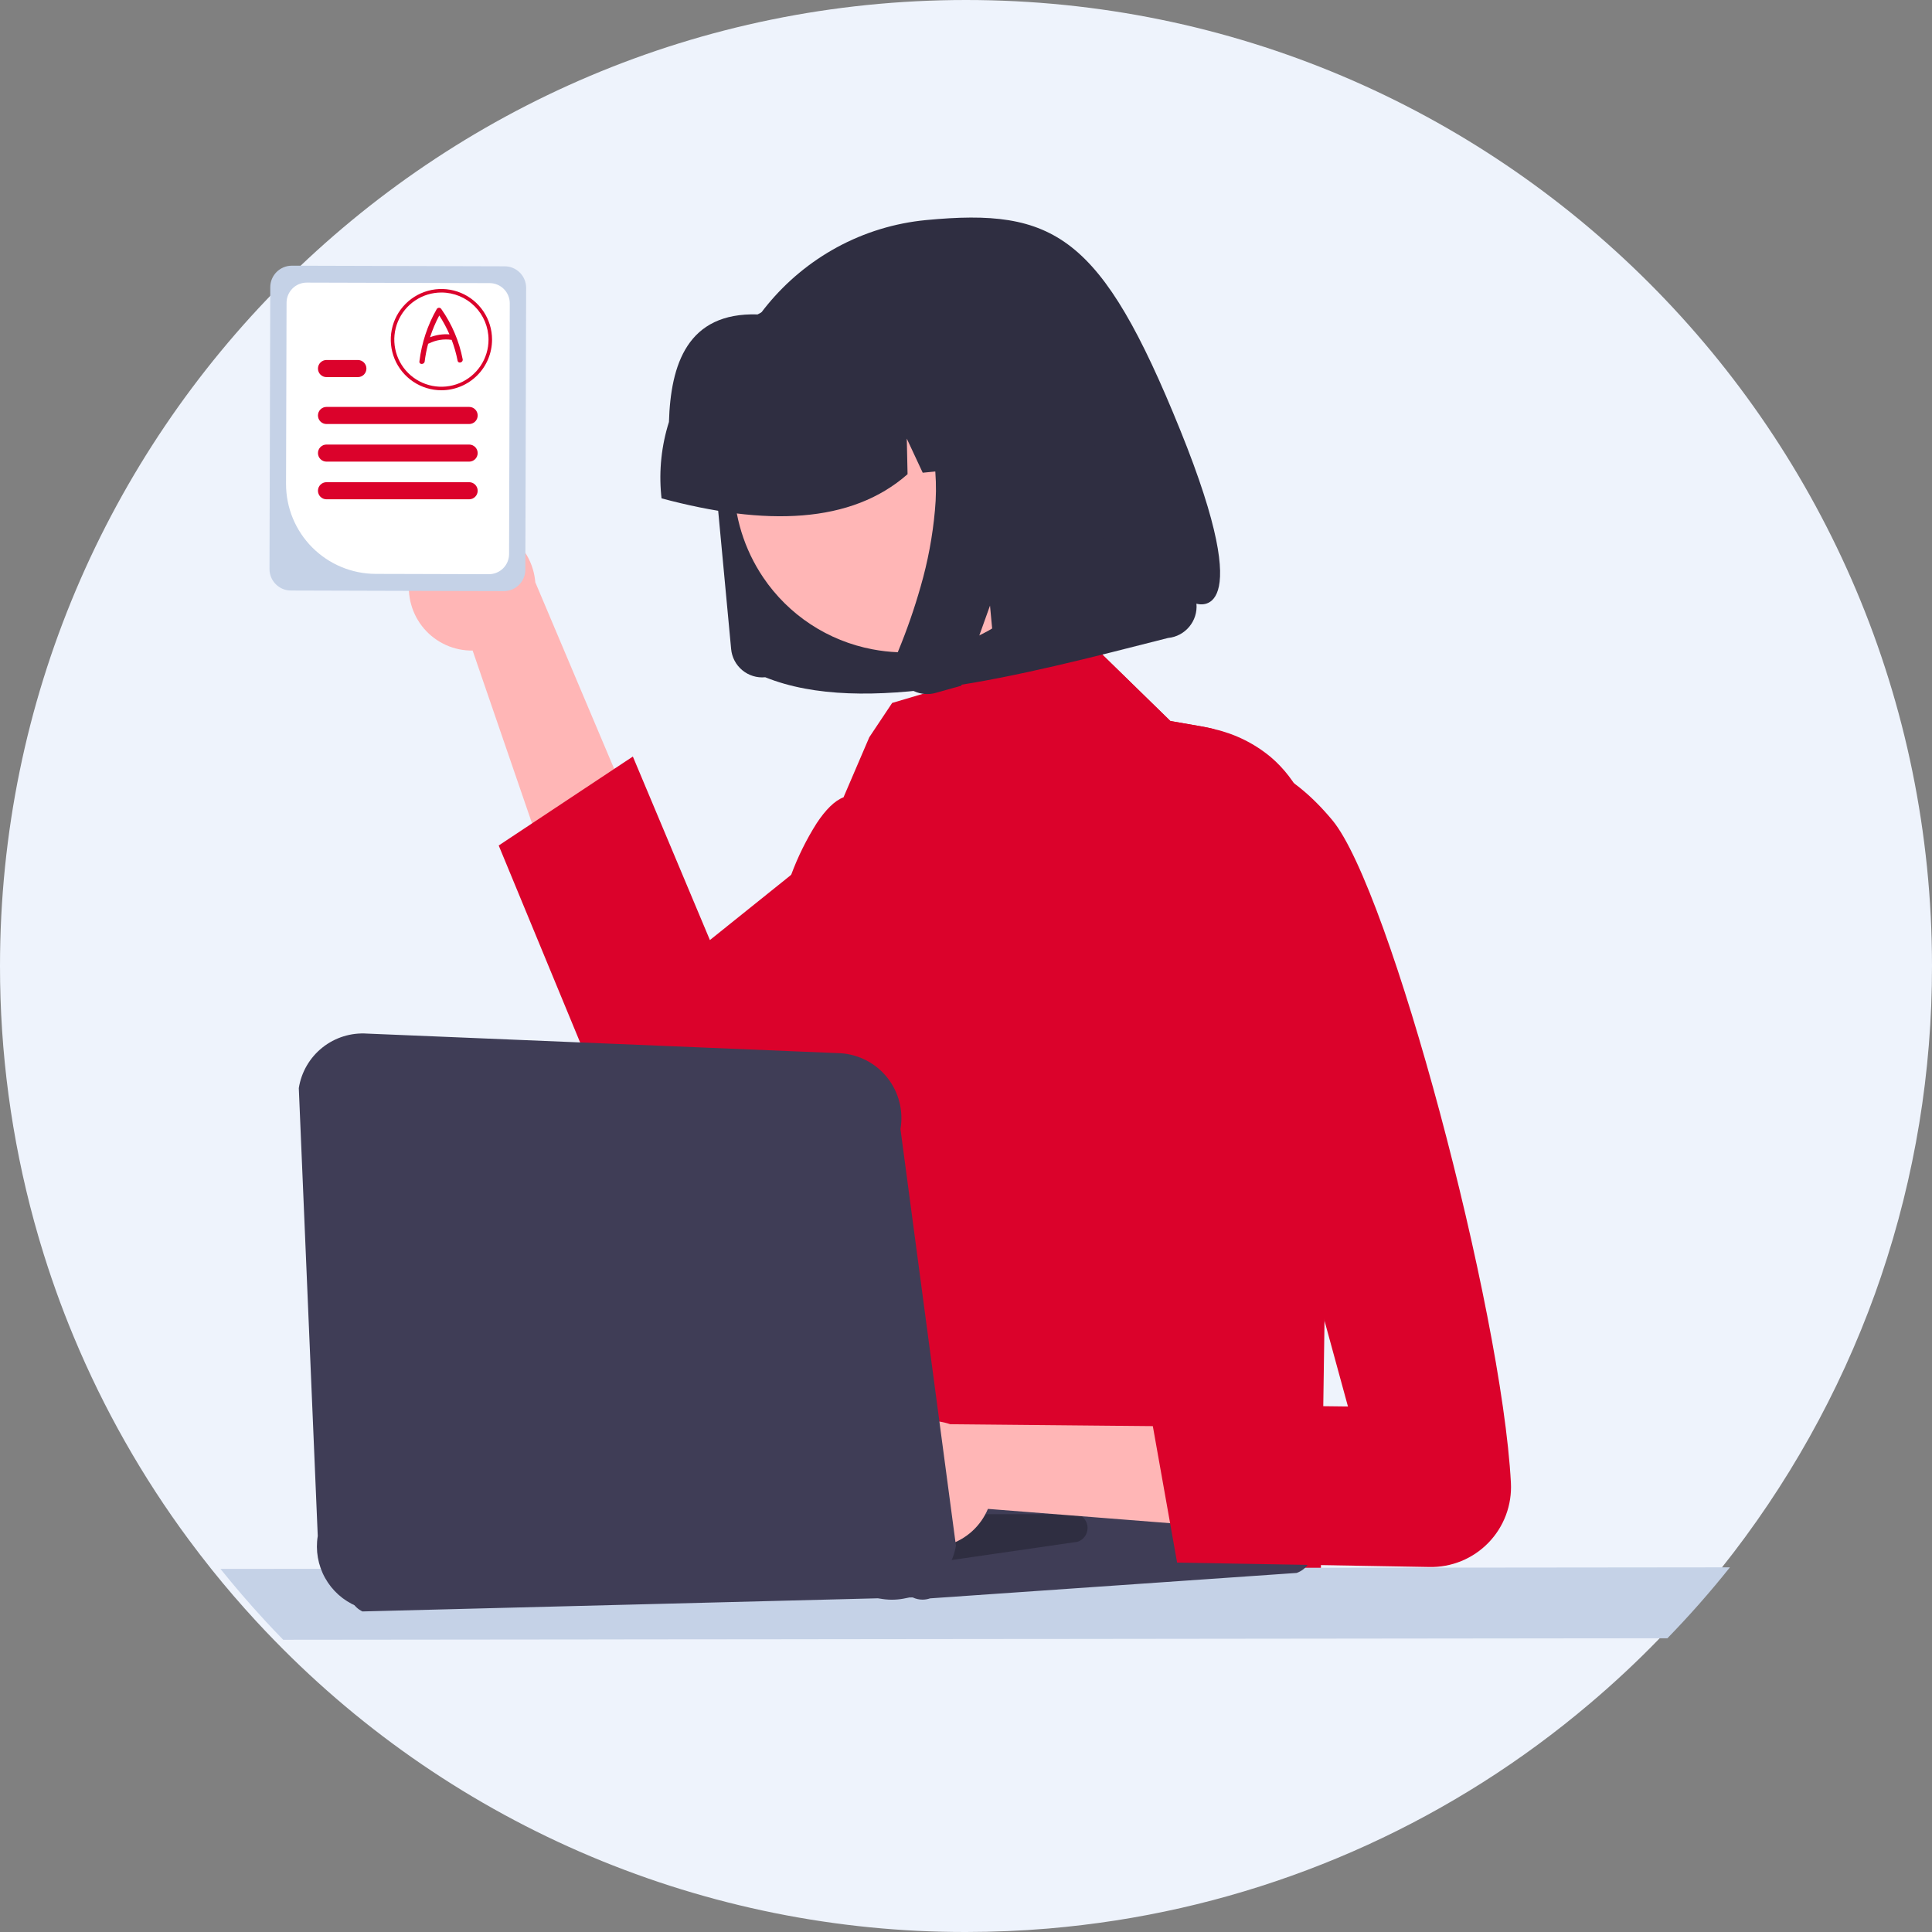 <?xml version="1.0" encoding="UTF-8"?> <svg xmlns="http://www.w3.org/2000/svg" width="379" height="379" viewBox="0 0 379 379" fill="none"><rect x="0" y="0" width="379" height="379" fill="#808080" stroke="none"/><g clip-path="url(#clip0_3159_293)"><path d="M379 189.5C379.023 210.222 375.643 230.806 368.992 250.432C368.611 251.553 368.22 252.67 367.821 253.784C360.778 273.259 350.595 291.45 337.674 307.635C333.817 312.473 329.73 317.112 325.413 321.55C321.096 325.996 316.564 330.225 311.817 334.238C285.34 356.691 253.176 371.398 218.872 376.735H218.867C214.494 377.413 210.078 377.942 205.619 378.322C200.309 378.77 194.936 378.996 189.5 379C164.219 379.033 139.188 373.991 115.891 364.173C92.594 354.354 71.505 339.96 53.873 321.842C52.634 320.575 51.413 319.289 50.212 317.984C47.218 314.738 44.338 311.391 41.572 307.943C40.019 306.003 38.504 304.033 37.025 302.034C27.92 289.732 20.344 276.369 14.465 262.239C11.957 256.221 9.768 250.075 7.905 243.827C7.771 243.384 7.642 242.941 7.513 242.498C7.232 241.545 6.961 240.587 6.7 239.622C2.24 223.289 -0.013 206.432 -3.21381e-05 189.5C-3.21381e-05 84.843 84.843 0 189.5 0C294.157 0 379 84.843 379 189.5Z" fill="#EEF3FC"></path><path d="M80.368 113.266C80.075 115.048 80.175 116.872 80.663 118.61C81.151 120.348 82.014 121.958 83.191 123.326C84.369 124.695 85.832 125.789 87.478 126.531C89.123 127.273 90.912 127.645 92.717 127.621L122.967 215.639L142.268 202.374L105.008 114.219C104.766 111.189 103.422 108.353 101.229 106.248C99.037 104.143 96.148 102.916 93.111 102.798C90.074 102.681 87.099 103.682 84.751 105.611C82.402 107.54 80.843 110.264 80.368 113.266Z" fill="#FFB6B6"></path><path d="M238.252 143.046C224.818 158.33 191.695 185.263 164.408 203.81C158.51 207.818 152.881 211.429 147.785 214.451C144.343 216.492 141.141 218.258 138.259 219.698C136.325 220.662 134.213 221.216 132.055 221.325C129.897 221.434 127.74 221.097 125.718 220.334C123.696 219.57 121.854 218.398 120.307 216.89C118.759 215.382 117.54 213.57 116.725 211.569L97.831 165.859L104.368 161.525L120.487 150.834L124.148 148.412L139.263 184.411L155.202 171.617L165.098 163.673L210.208 127.471L214.099 126.316L223.176 135.175L229.595 141.443L235.633 142.491C236.536 142.648 237.411 142.833 238.252 143.046Z" fill="#DB022B"></path><path d="M260.807 192.047L259.113 308.332L122.337 304.407L144.18 256.191C144.023 254.644 153.767 243.784 153.711 242.175C153.543 237.46 157.064 233.092 157.636 228.159C158.802 217.983 152.124 179.556 155.202 171.617C156.514 168.072 158.194 164.674 160.215 161.48C161.964 158.834 163.758 157.051 165.474 156.407L170.531 144.622L175.016 137.894L210.208 127.471L214.099 126.316L223.176 135.175L229.595 141.443L235.633 142.491C236.536 142.648 237.411 142.833 238.252 143.046C242.302 143.98 246.077 145.85 249.274 148.507C259.814 157.461 261.042 174.303 260.807 192.047Z" fill="#DB022B"></path><path d="M339.356 307.465C335.499 312.303 331.412 316.942 327.095 321.38L312.305 321.391L232.765 321.481L218.446 321.498L208.927 321.509L194.765 321.52L183.871 321.532L163.749 321.554L151.88 321.571L126.887 321.593L114.956 321.61L81.894 321.644L61.128 321.666L55.555 321.672C54.316 320.405 53.096 319.119 51.894 317.814C48.9 314.568 46.02 311.221 43.254 307.773L54.792 307.762L62.653 307.756L80.852 307.734L115.971 307.7L127.84 307.689L132.639 307.684H132.656L136.423 307.678L138.111 307.672L142.433 307.667H144.261L157.078 307.655L184.723 307.622L196.889 307.611L208.54 307.599L219.461 307.588L235.131 307.571L318.825 307.487L339.356 307.465Z" fill="#C5D2E7"></path><path d="M150.123 132.856L150.093 132.859C148.475 133.009 146.864 132.511 145.614 131.474C144.364 130.437 143.577 128.945 143.427 127.328L140.238 93.296C139.661 87.2 140.316 81.05 142.163 75.211C145.784 63.816 153.663 54.258 164.158 48.529C169.576 45.579 175.536 43.756 181.679 43.171C206.807 40.777 215.989 46.01 231.512 84.335C247.034 122.659 234.705 118.418 234.705 118.418C234.783 119.238 234.694 120.065 234.445 120.85C233.957 122.383 232.895 123.667 231.482 124.435C230.757 124.828 229.96 125.071 229.139 125.15C199.433 132.702 169.457 140.65 150.118 132.856L150.123 132.856Z" fill="#2F2E41"></path><path d="M205.415 75.42C209.144 80.937 211.155 87.436 211.193 94.095C211.23 100.755 209.294 107.276 205.628 112.835C201.962 118.395 196.73 122.743 190.594 125.331C184.458 127.919 177.693 128.63 171.153 127.376C166.823 126.559 162.699 124.892 159.019 122.47C155.338 120.048 152.175 116.92 149.712 113.267C145.991 107.751 143.986 101.257 143.951 94.604C143.915 87.95 145.85 81.435 149.512 75.88C153.174 70.325 158.398 65.978 164.527 63.388C170.656 60.798 177.414 60.081 183.95 61.326C188.283 62.138 192.411 63.802 196.096 66.221C199.781 68.641 202.949 71.768 205.416 75.421L205.415 75.42Z" fill="#FFB6B6"></path><path d="M129.704 97.079C129.248 92.258 129.766 87.394 131.227 82.776C131.566 71.481 134.843 61.249 148.62 61.679C152.879 59.362 157.56 57.926 162.385 57.455L169.193 56.783C169.269 56.775 169.346 56.768 169.422 56.761C174.139 56.322 178.896 56.816 183.422 58.215C187.948 59.615 192.153 61.892 195.799 64.917C199.445 67.942 202.459 71.655 204.669 75.845C206.88 80.035 208.244 84.619 208.683 89.335L208.747 90.017L194.343 91.425L188.144 78.159L188.45 92.004L181.01 92.734L177.884 86.041L178.037 93.022C166.991 102.75 150.242 103.26 129.775 97.762L129.704 97.079Z" fill="#2F2E41"></path><path d="M175.778 129.373C175.656 130.495 175.85 131.628 176.34 132.644C176.586 133.165 176.905 133.648 177.286 134.08C177.611 134.448 177.98 134.776 178.382 135.058C179.576 135.889 181.026 136.267 182.473 136.125C182.563 136.116 182.653 136.105 182.743 136.092C182.833 136.079 182.922 136.065 183.012 136.048C183.102 136.032 183.192 136.013 183.281 135.992C183.37 135.971 183.459 135.948 183.549 135.924L188.576 134.515L194.21 118.806L195.501 132.59L218.361 126.226L212.88 67.731L173.918 71.57L174.986 72.599C178.537 76.054 181.065 80.422 182.293 85.222C183.511 90.087 183.887 95.123 183.405 100.114C182.954 105.161 182.019 110.153 180.614 115.021C179.391 119.332 177.921 123.569 176.21 127.71C175.989 128.242 175.844 128.802 175.778 129.373Z" fill="#2F2E41"></path><path d="M180.973 313.8C180.304 313.8 179.642 313.65 179.037 313.363L71.101 316.116C70.273 315.724 69.583 315.09 69.123 314.297C68.662 313.504 68.454 312.591 68.523 311.677C68.593 310.763 68.939 309.892 69.514 309.179C70.089 308.465 70.867 307.943 71.746 307.681L142.361 286.626C143.092 286.408 143.866 286.379 144.612 286.54L253.842 299.853C254.808 300.062 255.68 300.582 256.324 301.333C256.967 302.083 257.347 303.024 257.406 304.011C257.465 304.998 257.199 305.978 256.649 306.8C256.1 307.622 255.296 308.241 254.361 308.563L182.453 313.551C181.977 313.716 181.477 313.8 180.973 313.8Z" fill="#3F3D56"></path><path d="M184.943 306.289C184.456 306.289 183.977 306.164 183.551 305.927L95.891 310.022C95.393 309.743 94.991 309.32 94.737 308.809C94.483 308.298 94.388 307.722 94.466 307.157C94.543 306.592 94.79 306.063 95.172 305.639C95.555 305.216 96.056 304.917 96.611 304.782L128.345 297.08C128.841 296.96 129.359 296.975 129.846 297.124L211.339 297.026C211.919 297.204 212.427 297.562 212.789 298.049C213.151 298.536 213.347 299.127 213.349 299.733C213.351 300.34 213.159 300.931 212.801 301.421C212.443 301.911 211.937 302.273 211.358 302.455L185.791 306.16C185.517 306.245 185.231 306.289 184.943 306.289Z" fill="#2F2E41"></path><path d="M175.716 301.613C177.234 302.591 178.947 303.224 180.736 303.469C182.524 303.713 184.345 303.563 186.069 303.027C187.793 302.492 189.379 301.585 190.715 300.371C192.05 299.156 193.104 297.664 193.8 295.998L286.585 303.287L282.1 280.3L186.398 279.388C183.523 278.404 180.386 278.508 177.582 279.682C174.779 280.855 172.503 283.016 171.186 285.756C169.869 288.495 169.603 291.622 170.438 294.545C171.273 297.467 173.151 299.982 175.716 301.613Z" fill="#FFB6B6"></path><path d="M230.52 151.915C230.52 151.915 244.536 140.702 261.356 160.885C272.699 174.497 294.58 256.781 296.394 290.879C296.509 293.037 296.176 295.195 295.418 297.218C294.66 299.241 293.492 301.086 291.987 302.636C290.483 304.187 288.674 305.41 286.675 306.229C284.675 307.048 282.528 307.446 280.368 307.396L230.913 306.535L225.382 275.447L264.428 275.91L230.52 151.915Z" fill="#DB022B"></path><path d="M174.97 313.815C173.274 313.813 171.594 313.473 170.031 312.814L69.987 315.097C67.347 313.996 65.155 312.037 63.766 309.536C62.377 307.035 61.873 304.138 62.334 301.315L58.616 213.455C59.109 210.316 60.761 207.477 63.245 205.497C65.73 203.517 68.866 202.541 72.035 202.761L164.915 206.613C166.697 206.73 168.436 207.22 170.017 208.052C171.598 208.884 172.987 210.039 174.093 211.443C175.199 212.846 175.998 214.466 176.437 216.197C176.877 217.929 176.948 219.734 176.645 221.495L187.527 303.22C187.015 306.181 185.475 308.867 183.179 310.805C180.882 312.743 177.975 313.808 174.97 313.815Z" fill="#3F3D56"></path><path d="M99.003 52.239L57.251 52.121C56.132 52.12 55.058 52.562 54.264 53.352C53.471 54.141 53.023 55.212 53.018 56.332L52.867 111.617C52.864 112.735 53.306 113.809 54.094 114.601C54.883 115.394 55.954 115.841 57.072 115.845L80.232 115.912L98.829 115.962C99.948 115.964 101.022 115.522 101.814 114.732C102.607 113.943 103.054 112.871 103.056 111.752L103.067 108.483L103.213 56.472C103.215 55.352 102.773 54.278 101.984 53.484C101.194 52.69 100.122 52.242 99.003 52.239Z" fill="#C5D2E7"></path><path d="M96.059 55.538L60.178 55.438C59.13 55.436 58.124 55.85 57.381 56.589C56.638 57.328 56.218 58.331 56.214 59.379L56.113 94.924C56.106 99.592 57.951 104.072 61.242 107.382C64.534 110.692 69.004 112.561 73.672 112.579L80.49 112.596L95.902 112.641C96.95 112.643 97.957 112.229 98.7 111.49C99.443 110.751 99.862 109.747 99.866 108.699L99.877 105.122L100.001 59.502C100.003 58.454 99.589 57.448 98.85 56.705C98.111 55.962 97.107 55.542 96.059 55.538Z" fill="white"></path><path d="M92.028 79.824H64.052C63.831 79.824 63.613 79.868 63.409 79.952C63.205 80.036 63.02 80.16 62.864 80.316C62.709 80.472 62.585 80.657 62.5 80.861C62.416 81.064 62.373 81.283 62.373 81.503C62.373 81.724 62.416 81.942 62.5 82.146C62.585 82.35 62.709 82.535 62.864 82.691C63.02 82.847 63.205 82.97 63.409 83.055C63.613 83.139 63.831 83.183 64.052 83.183H92.028C92.474 83.183 92.901 83.006 93.216 82.691C93.531 82.376 93.707 81.949 93.707 81.503C93.707 81.058 93.531 80.631 93.216 80.316C92.901 80.001 92.474 79.824 92.028 79.824Z" fill="#DB022B"></path><path d="M70.202 70.621H64.052C63.606 70.621 63.179 70.798 62.864 71.113C62.55 71.428 62.373 71.855 62.373 72.3C62.373 72.746 62.55 73.173 62.864 73.488C63.179 73.802 63.606 73.979 64.052 73.979H70.202C70.647 73.979 71.075 73.802 71.389 73.488C71.704 73.173 71.881 72.746 71.881 72.3C71.881 71.855 71.704 71.428 71.389 71.113C71.075 70.798 70.647 70.621 70.202 70.621Z" fill="#DB022B"></path><path d="M92.028 94.59H64.052C63.606 94.59 63.179 94.767 62.864 95.082C62.55 95.397 62.373 95.824 62.373 96.269C62.373 96.714 62.55 97.141 62.864 97.456C63.179 97.771 63.606 97.948 64.052 97.948H92.028C92.474 97.948 92.901 97.771 93.216 97.456C93.531 97.141 93.707 96.714 93.707 96.269C93.707 95.824 93.531 95.397 93.216 95.082C92.901 94.767 92.474 94.59 92.028 94.59Z" fill="#DB022B"></path><path d="M92.028 87.207H64.052C63.607 87.207 63.181 87.384 62.866 87.698C62.552 88.012 62.375 88.439 62.375 88.883C62.375 89.328 62.552 89.754 62.866 90.069C63.181 90.383 63.607 90.56 64.052 90.56H92.028C92.473 90.56 92.899 90.383 93.214 90.069C93.528 89.754 93.705 89.328 93.705 88.883C93.705 88.439 93.528 88.012 93.214 87.698C92.899 87.384 92.473 87.207 92.028 87.207Z" fill="#DB022B"></path><path d="M86.592 76.557C84.627 76.557 82.707 75.974 81.074 74.883C79.44 73.791 78.167 72.24 77.415 70.425C76.663 68.61 76.467 66.613 76.85 64.686C77.233 62.76 78.179 60.99 79.569 59.601C80.958 58.212 82.727 57.266 84.654 56.882C86.581 56.499 88.578 56.696 90.393 57.447C92.208 58.199 93.759 59.472 94.851 61.106C95.942 62.739 96.525 64.66 96.525 66.624C96.522 69.257 95.474 71.782 93.612 73.644C91.75 75.506 89.225 76.554 86.592 76.557ZM86.592 57.382C84.764 57.382 82.977 57.924 81.457 58.939C79.937 59.955 78.753 61.398 78.053 63.087C77.353 64.776 77.17 66.634 77.527 68.427C77.884 70.22 78.764 71.867 80.056 73.159C81.349 74.452 82.996 75.332 84.789 75.689C86.582 76.046 88.44 75.863 90.129 75.163C91.818 74.463 93.261 73.279 94.277 71.759C95.292 70.239 95.834 68.452 95.834 66.624C95.832 64.174 94.857 61.825 93.124 60.092C91.392 58.359 89.042 57.385 86.592 57.382Z" fill="#DB022B"></path><path d="M90.763 70.474C90.077 66.932 88.648 63.575 86.571 60.625C86.524 60.549 86.458 60.486 86.38 60.442C86.302 60.398 86.213 60.375 86.124 60.375C86.034 60.375 85.946 60.398 85.868 60.442C85.789 60.486 85.724 60.549 85.677 60.625C83.867 63.79 82.711 67.286 82.275 70.905C82.195 71.565 83.231 71.559 83.311 70.905C83.456 69.732 83.683 68.571 83.99 67.429C84.029 67.421 84.068 67.409 84.105 67.394C85.482 66.703 87.037 66.449 88.562 66.668C88.576 66.67 88.588 66.667 88.602 66.668C89.105 67.993 89.494 69.358 89.765 70.749C89.891 71.403 90.889 71.126 90.763 70.474ZM84.362 66.159C84.837 64.685 85.442 63.256 86.17 61.888C86.94 63.065 87.609 64.305 88.169 65.595C86.874 65.498 85.573 65.691 84.362 66.159Z" fill="#DB022B"></path></g><defs><clipPath id="clip0_3159_293"><rect width="379" height="379" fill="white"></rect></clipPath></defs></svg> 